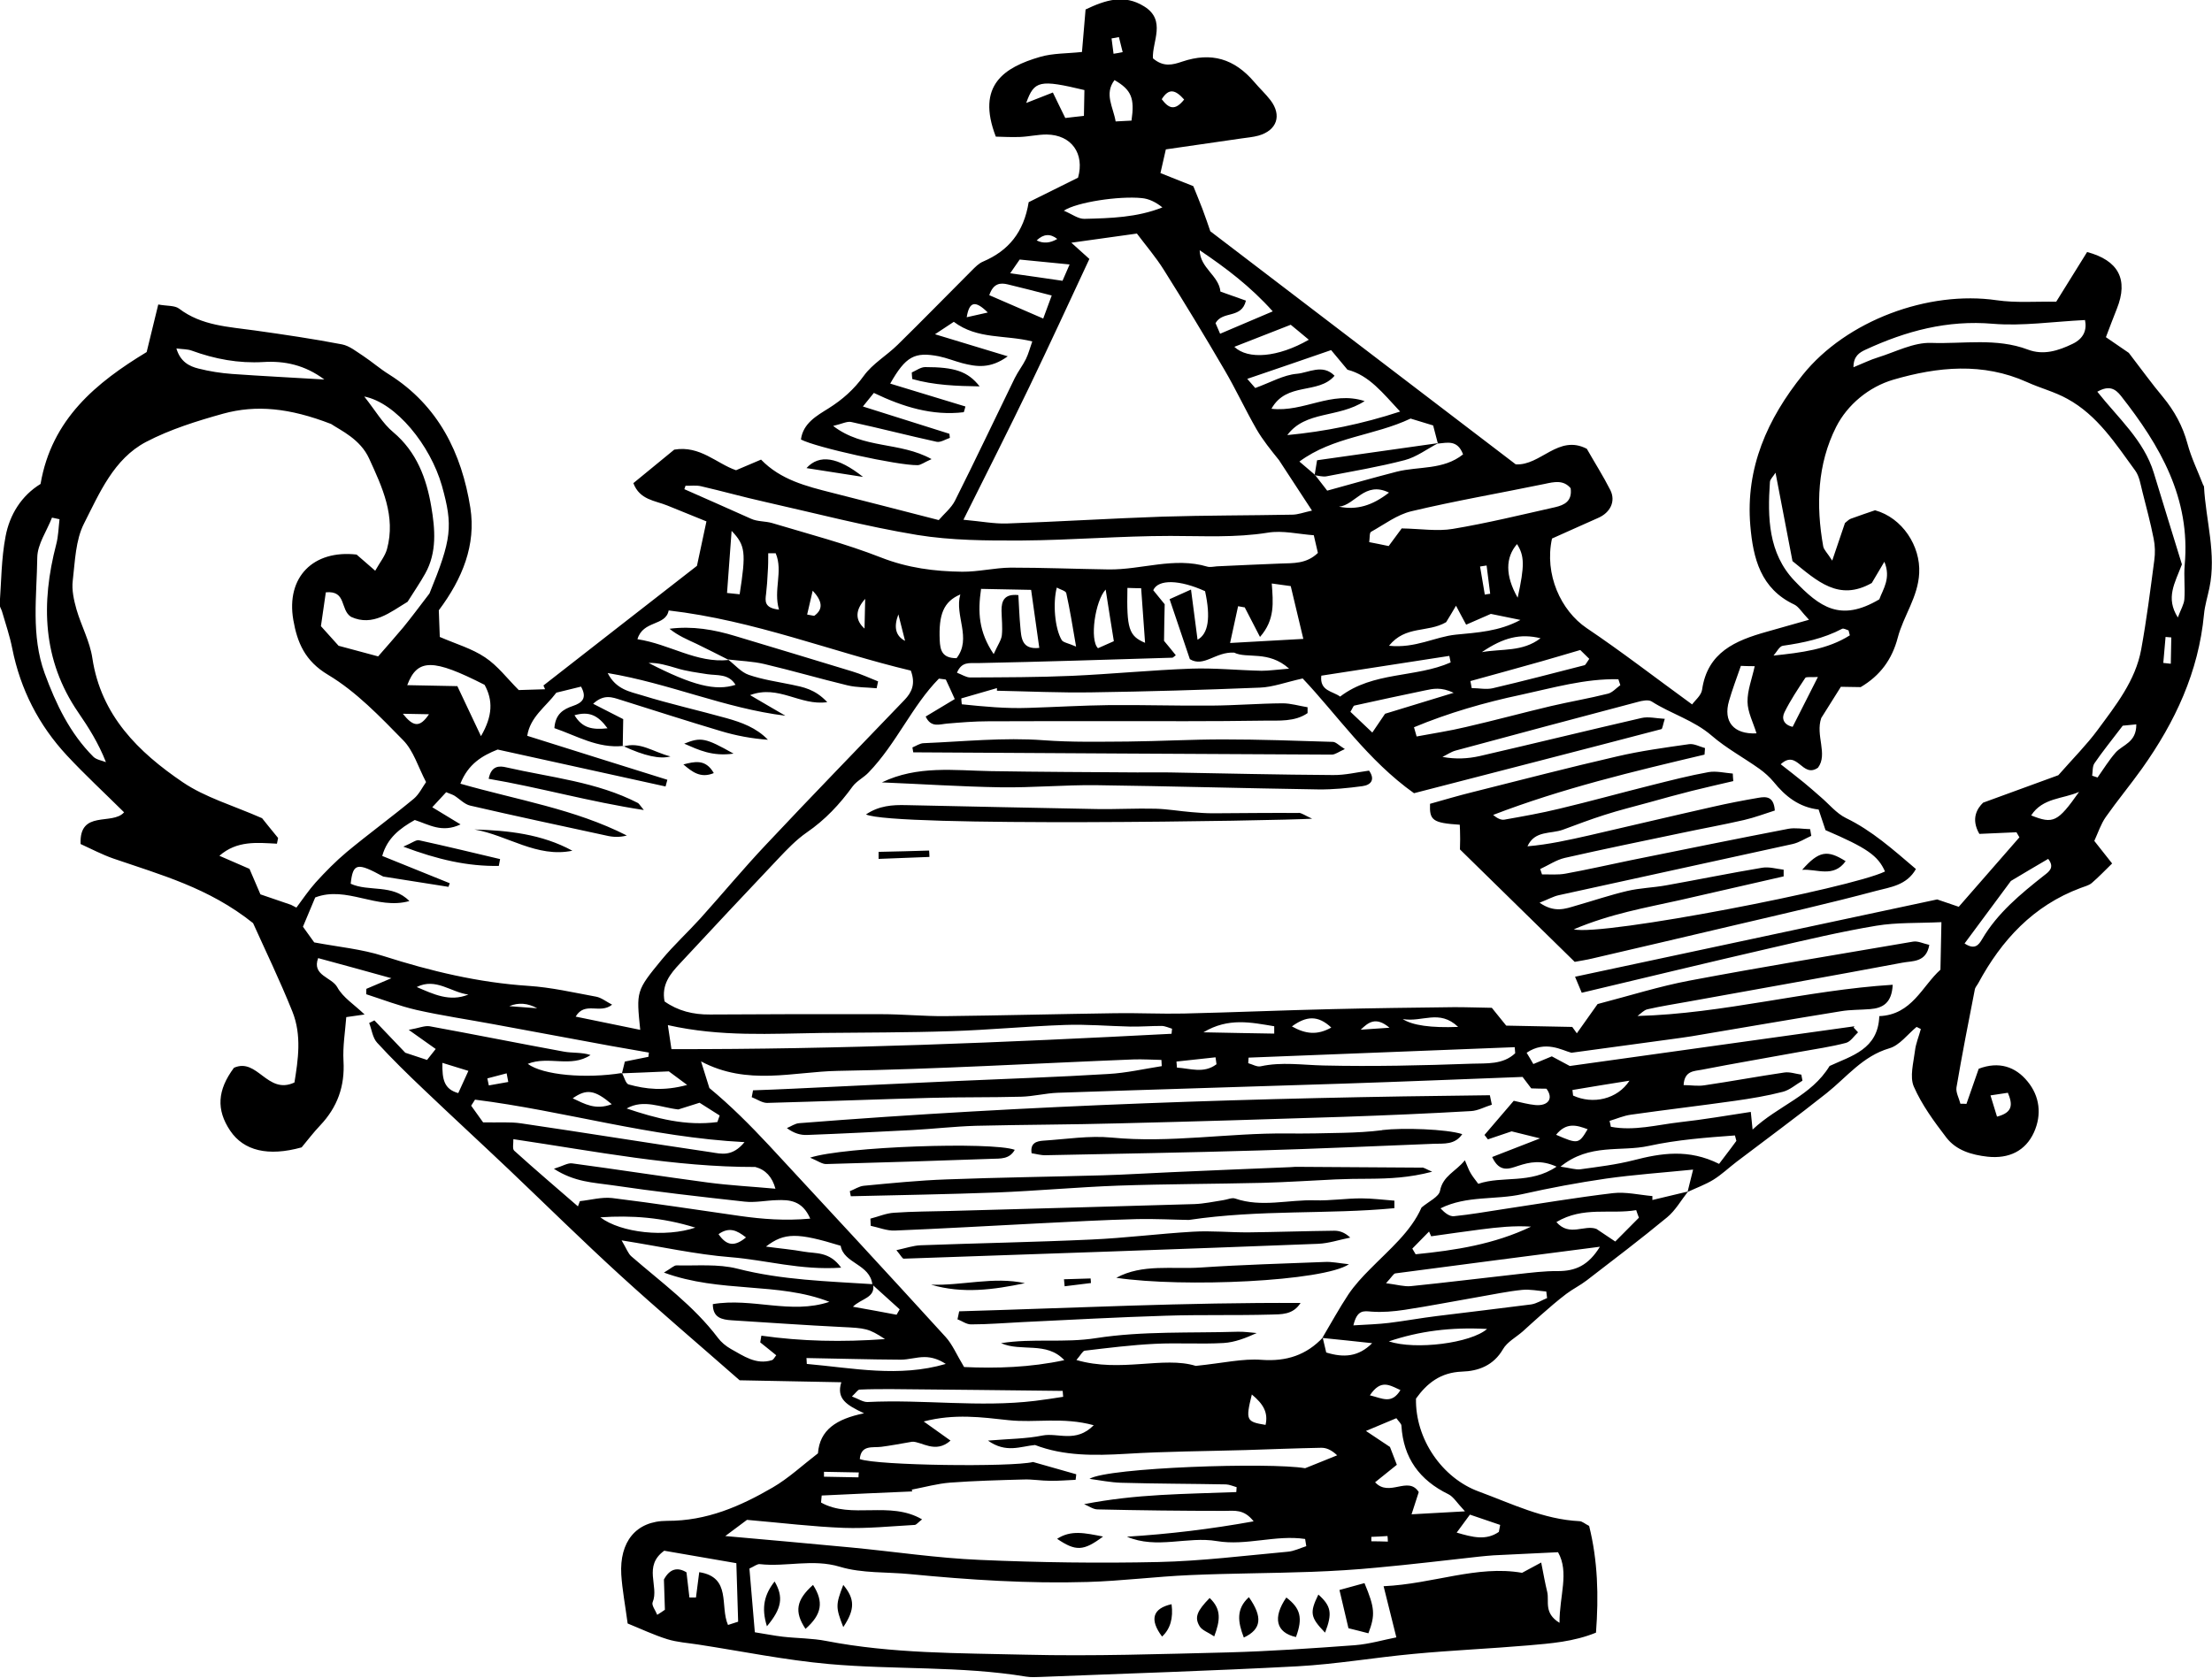 <?xml version="1.0" encoding="UTF-8"?>
<svg xmlns="http://www.w3.org/2000/svg" id="Layer_2" data-name="Layer 2" viewBox="0 0 135.3 102.67">
  <g id="Layer_2-2" data-name="Layer 2">
    <path d="m38.03,65.72c.06-.24.12-.47.19-.77.5-.1.97-.19,1.44-.29.01-.09.02-.17.03-.26-.78-.14-1.56-.27-2.34-.41-2.4-.44-4.8-.89-7.19-1.33-1.56-.29-3.14-.52-4.69-.87-1.04-.24-2.05-.63-3.07-.96,0-.11,0-.22.01-.33.45-.19.91-.39,1.53-.65-1.58-.44-3-.83-4.48-1.23-.4,1.07.83,1.16,1.17,1.78.34.63,1.05,1.07,1.67,1.67-.34.05-.68.1-1.12.16-.07.91-.22,1.8-.17,2.68.09,1.55-.37,2.83-1.43,3.95-.41.43-.77.91-1.13,1.34-2.05.57-3.54.21-4.37-1.02-.86-1.28-.79-2.48.23-3.85,1.44-.64,2.04,1.68,3.7.9.22-1.37.46-2.89-.13-4.35-.78-1.94-1.69-3.82-2.4-5.4-2.71-2.17-5.67-2.96-8.54-3.95-.69-.24-1.35-.59-2.01-.89-.09-2.12,1.94-1.12,2.66-1.94-1.19-1.18-2.39-2.29-3.49-3.47-1.73-1.86-2.85-4.05-3.35-6.55-.15-.77-.41-1.52-.63-2.28-.04-.14-.15-.28-.14-.42.1-1.39.1-2.8.36-4.16.25-1.34.98-2.5,2.14-3.21.68-3.98,3.42-6.21,6.49-8.07.24-.98.46-1.88.71-2.91.54.1,1,.05,1.27.25,1.39,1.06,3.04,1.11,4.65,1.34,1.78.25,3.55.51,5.32.85.46.09.88.44,1.3.71.54.36,1.03.79,1.58,1.13,3.01,1.9,4.44,4.81,4.97,8.16.35,2.26-.47,4.32-1.93,6.27.02.47.04,1.05.06,1.63.99.43,1.97.71,2.77,1.25.77.51,1.35,1.29,2.06,2,.54-.02,1.08-.03,1.61-.05-.03-.08-.07-.15-.1-.23,3.13-2.44,6.25-4.88,9.39-7.32.18-.84.36-1.7.58-2.72-.76-.31-1.58-.64-2.39-.97-.76-.31-1.69-.34-2.08-1.37.87-.71,1.73-1.42,2.5-2.05,1.58-.27,2.6.86,3.78,1.26.57-.24,1.02-.43,1.53-.65,1.2,1.24,2.77,1.63,4.35,2.03,2.12.54,4.24,1.08,6.52,1.67.32-.38.76-.73.99-1.18,1.25-2.49,2.44-5.01,3.66-7.51.2-.4.48-.76.68-1.16.16-.33.25-.69.39-1.08-1.68-.42-3.35-.11-4.8-1.2-.27.18-.57.38-1.15.76,1.59.48,2.9.88,4.45,1.35-1.07.78-1.92.64-2.78.42-.48-.13-.95-.32-1.43-.42-1.49-.29-2.03,0-2.98,1.67,1.56.48,3.08.94,4.6,1.4-.03.12-.06.24-.1.35-1.92.23-3.71-.32-5.5-1.18-.18.22-.35.43-.67.83,1.86.59,3.58,1.13,5.29,1.67.01.08.02.17.03.25-.27.09-.57.29-.81.24-1.74-.38-3.47-.83-5.22-1.21-.26-.06-.58.12-1.11.24,1.86,1.43,4.07.95,6.02,2.03-.46.2-.66.37-.86.37-1.22.02-6.2-1.08-7.13-1.57.13-1,.98-1.46,1.68-1.9.86-.54,1.56-1.16,2.16-1.99.54-.75,1.4-1.24,2.07-1.9,1.53-1.5,3.02-3.03,4.54-4.55.21-.21.43-.44.7-.55,1.54-.66,2.48-1.78,2.78-3.63.94-.47,1.96-.97,3.02-1.5.41-1.46-.39-2.62-1.92-2.64-.55,0-1.09.13-1.64.15-.52.02-1.04-.01-1.47-.02-1.22-3.16.54-4.25,2.71-4.88.79-.23,1.66-.2,2.56-.3.07-.89.14-1.71.22-2.6,1.22-.58,2.36-.95,3.58-.19,1.38.85.48,2.17.54,3.18.65.55,1.2.4,1.79.2,1.78-.6,3.19-.18,4.41,1.25.32.38.69.72.99,1.11.71.93.4,1.85-.74,2.17-.33.09-.69.12-1.03.17-1.52.22-3.04.44-4.63.67-.12.52-.21.93-.33,1.45.68.27,1.27.5,2.01.8.16.4.37.9.56,1.4.19.51.37,1.03.48,1.36,6.32,4.82,12.49,9.53,18.68,14.26,1.52.1,2.61-1.86,4.35-.95.47.83,1,1.66,1.44,2.53.34.69-.01,1.38-.75,1.7-.98.43-1.96.88-2.82,1.26-.48,2.19.54,4.41,2.12,5.48,2.14,1.44,4.18,3.02,6.45,4.67.17-.24.56-.55.61-.9.33-2.3,2.05-3.01,3.93-3.54.79-.22,1.58-.45,2.61-.74-.45-.47-.63-.8-.9-.93-2.06-.97-2.52-2.83-2.69-4.83-.3-3.54,1.05-6.54,3.21-9.23,2.67-3.32,7.68-5.17,11.86-4.56,1.17.17,2.38.07,3.64.09.64-1.03,1.26-2.03,1.89-3.04,1.91.51,2.54,1.67,1.82,3.47-.22.55-.43,1.11-.67,1.74.59.4,1.11.76,1.4.96.8,1.04,1.41,1.89,2.08,2.69.71.86,1.22,1.79,1.51,2.87.23.86.63,1.67.95,2.5.02.05.06.09.06.13.11,2.06.77,4.1.33,6.19-.11.54-.28,1.07-.33,1.61-.33,3.53-1.77,6.6-3.79,9.44-.72,1.01-1.51,1.96-2.22,2.97-.3.43-.47.96-.7,1.46.37.46.66.83,1.09,1.38-.43.42-.82.83-1.25,1.2-.18.15-.45.21-.68.3-2.89,1.08-4.83,3.18-6.26,5.83-.07.13-.19.25-.21.39-.39,1.99-.78,3.98-1.12,5.98-.05.31.16.67.24,1,.12,0,.25,0,.37.01.25-.72.5-1.43.75-2.15,1.23-.47,2.25-.13,2.99.78.74.9.88,2.02.39,3.11-.52,1.14-1.53,1.63-2.84,1.49-.97-.11-1.91-.38-2.52-1.17-.75-.98-1.5-2-1.99-3.12-.26-.6-.02-1.45.07-2.18.05-.45.24-.89.36-1.34-.09-.04-.18-.09-.26-.13-.55.45-1.04,1.13-1.67,1.31-1.63.48-2.6,1.76-3.83,2.74-1.81,1.44-3.68,2.81-5.52,4.21-.47.36-.91.78-1.41,1.09-.49.3-1.05.5-1.58.75.1-.41.21-.83.34-1.37-1.89.19-3.62.31-5.32.55-1.72.25-3.43.57-5.12.95-1.64.37-3.4.07-5.01.87.27.29.56.51.83.48.99-.1,1.96-.27,2.94-.42,2.26-.34,4.51-.72,6.78-.99.79-.09,1.61.11,2.41.18v.24c.72-.17,1.45-.35,2.18-.52-.42.53-.77,1.16-1.28,1.58-1.61,1.33-3.27,2.59-4.92,3.86-.39.3-.84.52-1.24.82-.54.41-1.06.86-1.57,1.31-.37.32-.73.66-1.1.99-.41.36-.95.64-1.21,1.09-.58,1-1.51,1.34-2.51,1.37-1.3.05-2.13.7-2.81,1.65-.05,2.47,1.6,4.87,3.85,5.69,2.01.74,3.94,1.7,6.14,1.81.18,0,.35.17.6.29.53,2.12.59,4.28.42,6.53-1.37.56-2.77.66-4.14.78-2.33.2-4.68.3-7.01.52-2.38.22-4.74.63-7.12.76-5.23.28-10.46.44-15.69.65-.3.01-.6.03-.9-.02-4-.66-8.05-.41-12.07-.77-2.67-.24-5.31-.78-7.97-1.19-.64-.1-1.3-.14-1.91-.33-.83-.26-1.63-.64-2.42-.96-.15-1.13-.33-2.06-.39-3-.11-1.97.87-3.28,2.81-3.28,2.42.01,4.47-.89,6.45-2.04.98-.57,1.82-1.36,2.77-2.09.11-1.43,1.11-2.1,2.82-2.45-1.06-.5-1.71-.88-1.39-1.9-2.36-.05-4.48-.09-6.22-.12-2.62-2.3-5-4.32-7.31-6.43-2.31-2.11-4.54-4.31-6.81-6.47-1.73-1.64-3.49-3.26-5.21-4.9-.97-.92-1.93-1.86-2.84-2.85-.28-.3-.33-.8-.49-1.21.11-.05.21-.11.32-.16.6.63,1.2,1.26,1.89,1.98.35.12.82.27,1.33.44.17-.22.32-.4.53-.67-.5-.35-.92-.65-1.65-1.17.63-.11.97-.27,1.28-.22,2.74.5,5.47,1.05,8.2,1.55.53.1,1.1.03,1.64.21-1.19.8-2.58.03-3.84.54.92.69,3.54.92,5.76.56.14.24.23.65.41.7,1.06.29,2.14.42,3.58.03-.61-.45-.97-.72-1.12-.83-1.15.05-2.03.09-2.9.12Zm42.4-36.67c.23.3.46.6.75.97,1.48-.41,2.86-.8,4.25-1.16,1.34-.34,2.85-.09,4.06-1.06-.34-.91-.97-.71-1.54-.66-.1-.37-.19-.74-.29-1.11-.56-.17-1.03-.31-1.38-.42-2.24,1.06-4.73,1.1-6.8,2.63.37.32.66.56.95.81Zm-27.03,49.52c.17.84-.72.87-1.23,1.38,1.01.18,1.84.33,2.67.49.06-.11.13-.22.19-.33-.56-.5-1.11-1.01-1.67-1.51-.14-1.27-1.75-1.28-1.94-2.38-2.64-.81-3.44-.82-4.57.05.88.12,1.6.18,2.32.31.71.13,1.56-.03,2.28.98-2.49.17-4.61-.47-6.75-.64-2.15-.17-4.27-.65-6.68-1.03.31.52.4.81.6.98,1.83,1.59,3.81,3.02,5.29,4.98.2.27.49.51.79.68.78.43,1.54.99,2.51.69.11-.03.18-.2.27-.3-.35-.28-.66-.54-.98-.79.02-.14.05-.27.07-.41,2.47.35,4.93.4,7.56.21-1-.66-1.2-.67-2.64-.74-2.24-.11-4.48-.27-6.72-.41-.62-.04-1.17-.15-1.17-.99,2.41-.41,4.77.65,7.13-.14-3.14-1.23-6.66-.52-10.12-1.79.46-.27.62-.45.78-.44,1.24.03,2.53-.1,3.71.2,2.73.7,5.51.77,8.29.95Zm-8.82-38.19l-.04-.02c.42.32.79.77,1.26.93.84.29,1.74.42,2.62.6.71.15,1.43.27,2.18,1.07-1.67.24-2.97-1.09-4.72-.43.91.53,1.53.9,2.16,1.26-3.69-.45-7.09-1.98-10.87-2.61.51,1.01,1.37,1.14,2.09,1.36,1.71.53,3.46.92,5.18,1.4.92.26,1.82.58,2.53,1.32-.99-.07-1.95-.25-2.88-.53-2.05-.61-4.09-1.27-6.13-1.91-.51-.16-1.02-.37-1.68.24.76.39,1.39.71,1.84.94-.01.68-.02,1.18-.03,1.67l.02-.03c-1.55.16-2.83-.62-4.2-1.09.06-.87.55-1.16,1.14-1.36.53-.18.89-.46.49-1.18-.53.13-1.04.25-1.51.37-.66.88-1.6,1.48-1.78,2.64,2.88.91,5.73,1.8,8.57,2.69-.04.14-.07.28-.11.41-3.4-.75-6.81-1.5-10.27-2.26-.93.37-1.8.87-2.28,2.09,3.49,1,7,1.55,10.18,3.17-.45.12-.86.1-1.27,0-2.77-.6-5.55-1.19-8.31-1.83-.35-.08-.65-.41-.97-.61-.12-.07-.26-.11-.5-.21-.27.29-.54.59-.85.92.62.38,1.1.67,1.73,1.05-1.14.54-1.93.01-2.8-.27-.9.51-1.68,1.09-1.99,2.2,1.44.58,2.78,1.12,4.13,1.67-.03.07-.05.15-.08.22-1.26-.2-2.52-.4-3.99-.63-1.59-.87-1.85-.84-1.99.44,1.11.51,2.56,0,3.59,1.06-1.99.56-3.84-.96-5.76-.22-.26.62-.49,1.16-.75,1.79.25.34.5.7.69.96,1.5.28,2.91.41,4.22.83,2.91.93,5.83,1.63,8.89,1.83,1.39.09,2.76.41,4.13.66.32.06.6.29.98.49-.75.6-1.66-.23-2.23.73,1.37.28,2.63.54,3.95.81-.24-2.36-.26-2.38,1.32-4.3.73-.88,1.58-1.66,2.35-2.51,1.36-1.51,2.65-3.07,4.05-4.55,2.79-2.97,5.63-5.89,8.45-8.83.43-.45.69-.97.38-1.79-4.83-1.15-9.56-3.07-14.81-3.68-.18.97-1.57.59-1.91,1.76,1.98.3,3.61,1.48,5.59,1.27Zm36.32,41.44c.08.32.15.63.22.93,1.07.33,1.97.27,2.81-.57-1.02-.11-2.04-.22-3.05-.32.53-.89,1.03-1.81,1.6-2.67.38-.56.85-1.07,1.33-1.55,1.18-1.2,2.49-2.28,3.14-3.76.45-.38,1.06-.65,1.13-1.02.18-.93.96-1.17,1.52-1.87.16.36.23.58.35.78.12.21.27.39.47.66,1.49-.51,3.17.04,4.79-1.05-.95-.43-1.64-.28-2.35-.05-.54.18-1.14.44-1.59-.54.95-.37,1.84-.72,2.93-1.14-.74-.18-1.29-.32-1.74-.43-.56.19-1.01.34-1.45.49-.07-.09-.14-.18-.21-.27.58-.68,1.16-1.35,1.79-2.09.46.1.89.22,1.32.26.79.07,1.13-.4.68-1-.29,0-.62-.01-.93-.02-.19-.25-.36-.48-.53-.7-3.7.14-7.34.29-10.97.41-5.83.19-11.66.36-17.48.56-.74.03-1.47.22-2.21.24-1.84.05-3.69.02-5.53.07-3.34.09-6.68.22-10.02.31-.31,0-.62-.23-.94-.35.03-.14.05-.28.08-.42.82-.03,1.63-.06,2.45-.1,3.34-.16,6.67-.32,10.01-.47,3.09-.14,6.18-.24,9.27-.43,1.1-.06,2.18-.31,3.27-.48,0-.13-.02-.25-.02-.38-.57-.01-1.15-.05-1.72-.03-6.03.24-12.05.6-18.08.7-2.72.05-5.52.93-8.36-.58.22.71.37,1.17.51,1.63,1.32,1.09,2.5,2.28,3.65,3.51,3.61,3.89,7.22,7.79,10.8,11.72.42.46.67,1.08,1.13,1.84,1.96.09,4.04.03,6.13-.42-1.09-1.17-2.62-.49-3.87-1.04,1.95-.31,3.87,0,5.82-.31,2.84-.44,5.77-.3,8.66-.39.39-.01.78.05,1.16.08-.68.31-1.35.57-2.03.61-1.39.08-2.8-.02-4.19.05-1.44.07-2.87.25-4.3.42-.13.02-.24.26-.51.57,2.7.79,5.33-.25,7.3.36,1.68-.17,2.87-.46,4.03-.37,1.52.11,2.74-.29,3.76-1.38Zm32.48-18.95c.09.1.18.2.27.29-.25.23-.46.58-.75.65-.91.24-1.85.37-2.78.54-2.01.37-4.03.71-6.03,1.1-.44.09-1.06.04-1.11.94.44,0,.87.08,1.29.01,1.63-.24,3.24-.54,4.87-.78.33-.05.69.08,1.04.13.02.12.05.25.07.37-.4.23-.77.57-1.2.68-.96.25-1.94.41-2.92.55-2.12.3-4.25.55-6.37.85-.45.06-.87.25-1.31.38.03.12.06.24.08.36,1.42.27,2.82-.12,4.22-.28,1.45-.16,2.89-.41,4.34-.63.03.33.06.58.11,1.08,1.58-1.48,3.59-2.05,4.71-3.89,1.33-.62,2.97-1.01,3.04-3.05,2-.08,2.62-1.84,3.74-2.84.02-.99.04-1.86.06-2.91-1.43.07-2.73.01-3.99.22-2.16.36-4.3.87-6.43,1.36-3.82.88-7.62,1.8-11.58,2.74-.1-.24-.23-.55-.41-.98,7.51-1.6,14.84-3.17,22.15-4.73.51.17,1.01.34,1.32.45,1.33-1.53,2.52-2.89,3.71-4.25-.06-.1-.12-.21-.18-.31-.76.03-1.51.07-2.27.1-.54-.94-.12-1.57.23-1.91,1.85-.68,3.38-1.24,4.6-1.68.96-1.09,1.74-1.87,2.39-2.75,1.12-1.52,2.33-3.03,2.68-4.95.33-1.81.56-3.63.8-5.45.06-.43.05-.9-.04-1.33-.19-.97-.45-1.92-.69-2.88-.11-.43-.18-.92-.43-1.27-1.2-1.64-2.31-3.39-4.16-4.4-.77-.43-1.65-.65-2.46-1.02-2.71-1.22-5.47-.94-8.18-.15-1.5.44-2.81,1.53-3.5,2.89-1.15,2.28-1.24,4.8-.79,7.31.04.21.24.38.55.87.32-.95.55-1.62.78-2.3.11-.08.22-.21.35-.26.51-.19,1.03-.36,1.49-.52,1.67.46,2.79,2.19,2.7,3.85-.07,1.46-.96,2.61-1.31,3.94-.35,1.34-1.08,2.33-2.27,3.03-.43,0-.86-.02-1.21-.02-.45.71-.84,1.33-1.2,1.91-.37,1.06.42,2.21-.2,3.04-.97.68-1.25-1.16-2.28-.21.52.41.98.76,1.43,1.13.34.28.67.57,1,.86.52.44.97,1.01,1.56,1.3,1.59.77,2.87,1.92,4.28,3.12-.56,1-1.58,1.11-2.41,1.33-2.88.77-5.79,1.43-8.69,2.11-2.91.69-5.81,1.36-8.72,2.04-.33.08-.68.13-1.05.2-2.35-2.31-4.68-4.59-7.02-6.88,0-.31.02-.56.01-.81,0-.23-.01-.47-.02-.7-1.66-.11-1.86-.27-1.82-1.28.89-.25,1.73-.5,2.58-.71,2.95-.74,5.9-1.51,8.86-2.19,1.45-.34,2.94-.54,4.41-.75.3-.04.64.15.97.24l-.03.4c-4.36,1.03-8.72,2.07-12.93,3.69.24.2.47.32.68.29,1.13-.2,2.26-.4,3.37-.67,1.89-.45,3.76-.97,5.64-1.44,1.16-.29,2.32-.59,3.49-.8.47-.08.99.05,1.48.09,0,.15.02.3.03.46-.85.2-1.7.39-2.54.6-.87.22-1.74.46-2.6.7-.91.25-1.84.48-2.74.77-.85.27-1.69.59-2.53.9-.75.28-1.73.03-2.18,1.02,1.3-.11,2.54-.39,3.78-.67,2.52-.58,5.04-1.18,7.57-1.75.92-.21,1.85-.39,2.79-.55.46-.08.93-.09.99.78-.6.19-1.23.43-1.88.58-1.26.29-2.54.52-3.81.79-2.39.5-4.78.99-7.16,1.53-.52.12-1,.45-1.5.68.04.11.07.22.11.33.48-.01.98.04,1.45-.05,1.32-.24,2.63-.54,3.94-.81,3.22-.65,6.45-1.31,9.67-1.93.43-.08.89.01,1.34.02.02.14.05.27.07.41-.38.17-.74.41-1.14.5-4.76,1.05-9.54,2.08-14.3,3.13-.33.07-.64.25-1.18.46.92.64,1.58.37,2.23.18,1.05-.3,2.08-.65,3.14-.9.77-.18,1.58-.2,2.36-.34,1.96-.35,3.92-.75,5.89-1.08.42-.07.87.07,1.31.12,0,.14,0,.27,0,.41-2.11.48-4.22.97-6.34,1.45-2.1.47-4.23.83-6.5,1.79,1.76.43,16.96-2.52,19.04-3.54-.43-.97-1.1-1.44-3.64-2.53-.13-.4-.27-.81-.42-1.26-1.2-.14-2.04-.81-2.75-1.69-.25-.3-.55-.57-.87-.8-.97-.69-2.03-1.26-2.92-2.03-1.1-.95-2.48-1.33-3.67-2.09-.2-.13-.59-.05-.87.03-3.71.98-7.42,1.97-11.12,2.97-.29.08-.54.26-.81.39.81.15,1.55.11,2.27-.05,3.3-.76,6.6-1.57,9.9-2.33.42-.1.89.02,1.43.05-.12.37-.14.61-.21.63-5.03,1.32-10.07,2.61-15.13,3.92-2.84-2.02-4.73-4.83-6.81-7.02-1.04.23-1.82.53-2.61.56-3.44.14-6.88.24-10.31.29-1.93.03-3.85-.06-5.78-.1,0-.05,0-.11,0-.16-.73.21-1.45.42-2.18.63,0,.12.02.24.03.36,1.35.14,2.71.27,4.08.22,1.64-.05,3.29-.15,4.93-.17,2.09-.02,4.18.05,6.28.03,1.44-.01,2.89-.13,4.33-.14.51,0,1.02.16,1.53.24,0,.12,0,.24,0,.36-.78.54-1.75.45-2.64.46-3.19.05-6.39.03-9.58.03-2.44,0-4.88,0-7.32.01-.83,0-1.67.07-2.5.14-.48.04-.99.27-1.32-.43.57-.34,1.14-.68,1.78-1.07-.22-.48-.37-.83-.54-1.18-.01-.03-.09-.02-.43-.07-1.63,1.65-2.6,3.98-4.3,5.74-.29.31-.73.52-.98.86-.79,1.09-1.68,2.04-2.8,2.81-.65.45-1.21,1.04-1.75,1.61-2.02,2.13-4.02,4.27-6.02,6.42-.58.62-1.13,1.28-.93,2.31.82.58,1.75.81,2.78.8,3.49-.02,6.99-.03,10.48-.02,1.3,0,2.59.13,3.89.12,3.48-.04,6.96-.13,10.44-.18,1.39-.02,2.78.05,4.17.02,3.03-.07,6.05-.2,9.08-.27,2.49-.06,4.98-.09,7.47-.12.79,0,1.57.03,2.29.04.37.46.65.8.88,1.09,1.41.03,2.72.05,4.04.08.09.13.19.26.28.39.46-.65.93-1.31,1.27-1.79,2.03-.53,3.8-1.09,5.6-1.43,4.56-.86,9.13-1.61,13.7-2.39.29-.05.62.12.99.2-.19,1.1-1.05.97-1.65,1.09-4.36.82-8.72,1.59-13.09,2.38-.83.15-1.67.28-2.5.47-.22.05-.41.27-.61.41,5.27-.14,10.33-1.58,15.61-1.91-.05,1.12-.61,1.43-1.38,1.49-.6.05-1.2.03-1.79.13-3.04.49-6.08,1.02-9.12,1.53-.44.07-.89.13-1.33.19-1.87.25-3.73.51-6.03.82-.58-.15-1.59-.78-2.74,0,.15.24.26.44.41.69.42-.17.77-.32,1.13-.47.36.19.71.38,1.1.59,5.79-.81,11.6-1.62,17.41-2.43ZM20.25,25.94c-2.56-.99-4.59-1.18-6.6-.63-1.61.45-3.25.96-4.72,1.73-1.97,1.04-2.84,3.12-3.79,4.99-.52,1.02-.55,2.31-.69,3.5-.07.57.07,1.19.23,1.76.29,1,.82,1.96.97,2.98.53,3.51,2.82,5.75,5.53,7.59,1.37.93,3.05,1.41,4.85,2.2.21.26.59.74.98,1.21-.02.12-.05.23-.07.35-1.2-.06-2.44-.21-3.52.74.73.32,1.31.57,1.84.8.23.53.42.98.67,1.56.59.2,1.23.42,1.87.64.11.06.22.11.33.17.39-.52.75-1.06,1.18-1.54.6-.66,1.23-1.3,1.91-1.87,1.34-1.11,2.75-2.14,4.09-3.25.32-.27.52-.69.75-1.02-.49-.94-.77-1.92-1.4-2.56-1.42-1.45-2.87-2.97-4.59-4-1.43-.85-1.89-1.99-2.13-3.36-.45-2.62,1.22-4.3,3.87-4,.32.27.64.56,1.14.99.29-.52.6-.89.72-1.32.55-2.02-.29-3.79-1.09-5.54-.54-1.19-1.73-1.72-2.33-2.12Zm46.38-10.09c-1.23,2.64-2.43,5.24-3.67,7.82-1.26,2.62-2.58,5.22-4.03,8.13,1.1.1,1.87.25,2.63.23,3.18-.11,6.36-.31,9.55-.42,2.64-.08,5.28-.07,7.92-.12.36,0,.71-.14,1.22-.25-.75-1.15-1.39-2.12-2.02-3.09-.49-.61-.98-1.21-1.37-1.88-.69-1.2-1.27-2.46-1.97-3.65-1.2-2.06-2.44-4.1-3.71-6.12-.49-.78-1.1-1.49-1.64-2.21-1.33.19-2.58.36-4.01.56.42.38.73.66,1.1.99Zm-20.45,84.02c.66.1,1.18.21,1.71.27.88.1,1.79.09,2.65.26,4.03.78,8.12.74,12.2.84,4.12.1,8.25-.04,12.37-.14,2.58-.07,5.17-.25,7.75-.44.91-.07,1.81-.34,2.55-.48-.27-1.1-.5-2.01-.78-3.13,3.04-.14,5.71-1.3,8.47-.82.37-.2.66-.35,1.17-.63.14.72.24,1.27.37,1.81.13.56-.23,1.28.75,1.88-.01-1.65.61-3.08-.09-4.32-1.5.07-2.72.13-3.94.19-.3.02-.6.05-.89.08-2.08.23-4.15.48-6.23.67-1.33.13-2.67.21-4,.26-2.49.09-4.98.09-7.46.2-2.09.09-4.17.36-6.25.42-3.63.11-7.25-.13-10.87-.48-1.43-.14-2.93-.04-4.29-.45-1.66-.5-3.27.02-4.89-.16-.17-.02-.35.14-.64.27.1,1.23.21,2.46.33,3.89Zm-1.82-5.89c2.68.24,5.19.46,7.7.7,2.63.25,5.25.65,7.88.76,3.63.16,7.28.21,10.92.13,2.64-.06,5.27-.39,7.9-.63.39-.03.76-.22,1.14-.34-.02-.15-.05-.29-.07-.44-1.79-.27-3.6.43-5.39.13-1.82-.31-3.68.51-5.51-.27,2.57-.16,5.09-.46,7.75-.94-.6-.77-1.18-.64-1.79-.64-2.58,0-5.17-.03-7.75-.09-.28,0-.55-.21-.83-.32,1.59-.31,3.13-.47,4.67-.56,1.54-.09,3.09-.12,4.64-.18,0-.1.02-.2.02-.3-.22-.06-.43-.16-.65-.17-2.14-.04-4.28-.04-6.41-.1-.65-.02-1.29-.15-1.94-.24,1.14-.7,11.05-1.02,13.19-.65.66-.26,1.31-.53,1.96-.79-.36-.34-.68-.47-.99-.46-1.54.03-3.08.09-4.62.14-2.44.07-4.89.08-7.32.23-1.91.11-3.78.14-5.55-.54-.9.08-1.76.52-2.88-.27,1.32-.11,2.35-.11,3.33-.31.95-.19,2.04.48,3.14-.63-1.89-.52-3.58-.13-5.21-.31-1.66-.18-3.3-.41-5.19.08.67.48,1.13.81,1.64,1.17-.93.83-1.78.04-2.35.07-.8.14-1.34.24-1.88.31-.54.07-1.24-.14-1.32.75,1.06.4,9.27.5,10.6.18.92.26,1.78.51,2.64.75-.01.11-.02.23-.04.34-.52.02-1.03.07-1.55.06-.55,0-1.09-.1-1.63-.08-1.49.04-2.99.08-4.48.19-.79.06-1.57.28-2.36.43,0,.04.02.07.03.11-1.85.08-3.69.16-5.54.25-.01.14-.03.29-.04.43,1.86,1.04,4.2-.13,6.18,1.03-.25.19-.35.34-.46.34-1.44.08-2.89.23-4.33.18-1.87-.07-3.74-.3-5.92-.49-.19.14-.66.49-1.3.97Zm36.02-61.23c-.97-.07-1.93-.31-2.83-.16-1.99.32-3.96.2-5.96.2-3.03,0-6.06.26-9.09.28-2.14.01-4.3,0-6.4-.34-3.14-.52-6.23-1.33-9.34-2.03-1.3-.29-2.58-.65-3.88-.95-.3-.07-.63-.02-.95-.03l-.07.21c1.36.6,2.72,1.2,4.08,1.81.39.18.86.14,1.28.26,2.23.67,4.5,1.26,6.67,2.11,1.63.64,3.27.85,4.96.87.99.01,1.98-.24,2.97-.25,1.99,0,3.99.08,5.98.11,2.02.03,4.01-.78,6.05-.17.18.05.4-.01.59-.02,1.29-.06,2.58-.12,3.87-.17.79-.03,1.6.03,2.3-.65-.07-.3-.14-.61-.25-1.08Zm-48.98,36.94c.01.27-.07.6.05.71,1.28,1.16,2.6,2.28,3.9,3.41l.12-.32c.66-.07,1.33-.26,1.97-.19,2.62.32,5.23.73,7.84,1.1,1.36.19,2.72.3,4.28.16-.49-1.12-1.27-1.16-2.07-1.13-.65.02-1.3.16-1.94.09-2.72-.3-5.45-.61-8.15-1.01-1.09-.16-2.25-.18-3.52-1,.55-.17.85-.37,1.12-.33,2.76.37,5.52.8,8.29,1.17,1.36.18,2.73.25,4.14.38q-.29-1.08-1.23-1.33c-4.92.01-9.74-.95-14.79-1.7Zm40.26-6.44c.01-.1.02-.2.03-.31-.21-.06-.43-.17-.64-.17-.64,0-1.27.05-1.91.04-1.34-.03-2.68-.15-4.01-.1-2.33.08-4.65.31-6.98.38-2.64.09-5.28.08-7.93.11-3.06.04-6.13.25-9.37-.48.08.52.14.95.22,1.47,10.3.02,20.45-.41,30.59-.94Zm-48.53-23.09c.52-.6,1.04-1.18,1.54-1.78.49-.6.95-1.22,1.6-2.07,1.36-3.33,1.45-4.12.76-6.59-.71-2.49-2.81-5.08-4.75-5.46.69.87,1.13,1.65,1.77,2.18,1.44,1.21,2.04,2.84,2.33,4.56.23,1.35.36,2.79-.37,4.09-.31.56-.68,1.09-1.08,1.73-1.04.62-2.12,1.54-3.46.92-.68-.44-.26-1.62-1.54-1.5-.1.67-.2,1.37-.3,2.07.43.48.79.88,1.08,1.2.8.22,1.47.4,2.42.65Zm35.41,1c.31.12.56.29.81.29,2.07-.01,4.15-.01,6.22-.1,2.43-.11,4.86-.35,7.29-.44,1.43-.05,2.87.1,4.31.13.46,0,.92-.07,1.68-.13-1.27-1.14-2.58-.59-3.36-.98-1.14-.07-1.85.92-2.71.4-.43-1.26-.81-2.41-1.24-3.67.45-.2.77-.35,1.31-.59.15,1.14.27,2.08.4,3.07q.99-.54.46-2.97c-1.54-.7-2.86-.75-3.17-.06.22.28.47.57.7.86-.02.78-.03,1.53-.04,2.24.26.31.49.59.72.88-.13.09-.17.15-.21.15-3.97.12-7.94.25-11.91.33-.5.01-.98-.11-1.27.6Zm18.24-17.42c.96-.35,1.73-.8,2.54-.87.72-.06,1.58-.63,2.31.12-1,1.17-2.93.35-3.86,2.02,1.99.23,3.65-1.13,5.7-.47-1.61,1.05-3.61.57-4.73,2.08,2.31-.22,4.55-.67,6.9-1.44-1.05-1.12-1.89-2.22-3.22-2.56-.38-.45-.69-.83-1-1.2-1.73.6-3.37,1.16-5.13,1.76.24.28.37.42.48.55Zm50.77-4.16c-2.01.1-3.85.38-5.65.23-2.79-.24-5.31.44-7.78,1.58-.39.18-.75.4-.75,1.08.59-.24,1.03-.46,1.49-.6,1.09-.34,2.19-.93,3.27-.89,1.97.07,3.98-.32,5.91.41.95.36,1.86.07,2.73-.35.69-.33.89-.86.76-1.47Zm-41.83,12.75c1.18.02,2.19.19,3.14.03,2.1-.35,4.18-.86,6.27-1.33.56-.13,1.05-.37.94-1.16-.44-.52-1-.39-1.6-.26-2.71.56-5.45,1.03-8.14,1.67-.88.21-1.66.81-2.47,1.26-.1.06-.07.35-.11.63.43.08.8.16,1.19.24.29-.4.55-.75.79-1.07Zm-56.67,34.96c-.08.12-.15.24-.23.36.3.42.6.84.73,1.02.97.02,1.65-.04,2.32.06,3.88.57,7.76,1.2,11.64,1.77.59.09,1.27.3,2.03-.62-5.76-.3-11.05-1.92-16.49-2.6Zm57.44-22.79c.05.19.11.37.16.56,1.01-.19,2.02-.34,3.02-.58,1.74-.4,3.47-.87,5.2-1.28,1.16-.27,2.34-.47,3.49-.76.27-.07.5-.34.75-.52-.04-.12-.08-.24-.12-.36-2.03-.05-4.01.53-5.96.95-2.22.47-4.44,1.11-6.55,1.99Zm6.19,19.95c-.01-.13-.02-.25-.03-.38-5.43.21-10.85.43-16.28.64,0,.11-.02.23-.02.34.26.07.53.24.76.19,1.28-.28,2.55-.08,3.83-.05,3.03.07,6.06,0,9.09-.11.9-.03,1.9.07,2.65-.64ZM3.65,31.77c-.16-.03-.31-.07-.47-.1-.31.81-.89,1.62-.9,2.44-.03,2.36-.39,4.77.45,7.08.69,1.88,1.54,3.67,2.98,5.11.18.18.51.23.77.33-.46-1.17-1.06-2.12-1.7-3.05-2.19-3.2-2.28-6.67-1.34-10.28.13-.49.14-1.02.2-1.53Zm104.96-2.86c-.16.26-.34.41-.35.58-.15,2.17-.1,4.36,1.5,6.04,1.54,1.61,2.81,2.55,5.19,1.14.23-.63.73-1.29.31-2.3-.31.52-.55.93-.77,1.3-2.02,1.14-3.33-.11-4.85-1.34-.32-1.67-.66-3.46-1.04-5.42Zm-23.84,49.6c.7.09,1.12.22,1.53.18,2.17-.22,4.33-.49,6.5-.73.83-.09,1.66-.2,2.49-.19,1.06,0,1.86-.33,2.57-1.49-4.34.56-8.42,1.09-12.51,1.63-.11.01-.2.2-.57.6Zm43.51-54.55c1.27,1.61,2.85,2.97,3.46,4.97.59,1.94,1.19,3.88,1.72,5.6-.44,1.17-1.01,2.04-.25,3.25.19-.51.38-.81.4-1.12.05-.69-.04-1.4.02-2.09.37-4.09-1.51-7.31-3.9-10.35-.34-.43-.72-.66-1.43-.26Zm-38.68,68.5c-.5-.53-.7-.89-1.01-1.04-1.76-.86-2.75-2.21-2.87-4.19,0-.12-.15-.24-.31-.46-.55.23-1.09.46-1.86.78.67.45,1.07.71,1.47.98.14.36.28.72.42,1.09-.46.37-.88.71-1.33,1.07.87.94,2.02-.42,2.67.6-.13.39-.24.74-.44,1.36,1.1-.06,1.99-.11,3.25-.18Zm-48.96,2.41c-1.33.95-.31,2.18-.72,3.16-.08.18.18.51.28.77.16-.1.32-.2.47-.31-.02-.62-.04-1.24-.06-1.85.36-.67.84-.77,1.38-.44.07.58.12,1.06.18,1.54.13,0,.27,0,.4,0,.06-.49.13-.98.2-1.55,1.99.31,1.25,2.08,1.76,3.23.25-.08.46-.15.62-.2-.04-1.17-.07-2.25-.11-3.58-1.41-.24-2.9-.5-4.4-.76Zm65.57-25.06c-.03-.11-.06-.22-.09-.34-1.76.13-3.52.26-5.27.64-1.71.38-3.62-.18-5.4,1.27.59.08.92.2,1.22.16,1.08-.15,2.18-.28,3.24-.55,1.7-.44,3.38-.71,5.24.22.24-.32.48-.63.72-.95.11-.15.23-.31.34-.46Zm-41.18,15.65c-.01-.12-.02-.24-.03-.36-3.5-.04-6.99-.08-10.49-.11-.64,0-1.29,0-1.93.03-.11,0-.21.18-.47.42.4.15.68.35.96.34,3.41-.17,6.83.34,10.24-.07.58-.07,1.15-.16,1.73-.25Zm17.76-4.37c.84-.05,1.51-.07,2.17-.15.98-.12,1.95-.3,2.93-.42,1.92-.24,3.84-.46,5.76-.71.34-.05.66-.26.98-.39-.02-.13-.03-.27-.05-.4-.49-.04-1-.15-1.48-.1-.89.09-1.77.28-2.65.43-1.51.26-3.02.56-4.54.79-.67.1-1.35.16-2.02.11-.48-.04-.88-.13-1.11.85Zm-22.78-45.07c-.21,1.44-.15,2.63.77,4,.26-.58.47-.86.5-1.16.05-.49-.01-.99-.02-1.49-.01-.62.18-1.05,1.03-.96.04.67.06,1.31.12,1.94.06.66.07,1.41,1.16,1.29-.17-1.23-.33-2.34-.5-3.55-1.01-.02-1.93-.04-3.05-.06Zm16.11,1.14c-.13-.02-.26-.05-.39-.07-.15.7-.31,1.41-.49,2.25,1.58-.09,2.93-.16,4.48-.25-.27-1.13-.5-2.11-.77-3.23-.3-.04-.65-.09-1.16-.16.08,1.16.21,2.21-.72,3.27-.37-.71-.65-1.27-.94-1.82Zm-48.15,4.81c.53,1.13.94,1.99,1.45,3.07.72-1.24.74-2.2.22-3.14-3.14-1.6-4.11-1.63-4.73.02,1.05.02,2.06.04,3.05.06Zm48.24-23.58c-.27,1.14-1.42.6-1.86,1.38.07.16.17.4.28.65,1.07-.46,2.04-.87,3.22-1.37-1.37-1.53-2.87-2.66-4.47-3.74.02,1.09,1.18,1.55,1.27,2.53.54.19.99.35,1.55.55Zm-56.37,4.83c-1.19-.89-2.43-1.15-3.73-1.07-1.52.09-2.97-.18-4.39-.7-.25-.09-.53-.08-.93-.13.24.81.78,1.09,1.35,1.23.67.17,1.37.28,2.06.33,1.82.13,3.65.22,5.65.34Zm68.89,17.3c-.03-.13-.05-.26-.08-.39-2.6.4-5.19.8-7.83,1.21-.11.95.7.94,1.15,1.28,2.03-1.55,4.61-1.14,6.76-2.09Zm-2.34,35.88c.07.11.13.23.2.34,2.42-.24,4.81-.61,7.06-1.69-1.04-.07-2.05.04-3.07.17-1.02.13-2.03.28-3.04.42-.04-.1-.09-.19-.13-.29-.34.35-.68.69-1.02,1.04Zm2.06-38.33c-1.14.66-2.47.18-3.49,1.44,1.62.17,2.81-.55,4.09-.68,1.3-.13,2.63-.19,3.95-.9-.73-.15-1.29-.26-1.81-.37-.51.22-.99.43-1.51.66-.25-.47-.43-.79-.62-1.16-.23.39-.43.73-.6,1Zm-23.38-25.18c.5.21.88.51,1.26.5,1.6-.04,3.21-.08,4.77-.7-.41-.33-.83-.53-1.26-.57-1.4-.14-3.98.25-4.77.77Zm24.87,28.78c.03.14.05.29.08.43.43,0,.88.1,1.28.01,1.88-.44,3.75-.93,5.62-1.41.07-.02.12-.15.29-.39-.26-.25-.53-.52-.55-.54-1,.29-1.68.5-2.36.69-1.45.41-2.91.81-4.36,1.21Zm-40.61,41.41l.02.37c2.82.25,5.64.84,8.5,0-.42-.28-.86-.42-1.3-.42-.49,0-.98.16-1.46.16-1.92-.01-3.83-.07-5.75-.1Zm70.83-25.36c.63.42.87.1,1.08-.26.94-1.6,2.35-2.76,3.78-3.89.3-.23.68-.49.26-1.02-.75.44-1.5.88-2.28,1.35-.91,1.23-1.84,2.48-2.83,3.82Zm-19.91,16.79c-.06-.16-.12-.31-.17-.47-1.57.27-3.24-.25-4.88.73.8.92,1.71.14,2.45.42.35.24.71.48,1.15.77.52-.52.98-.99,1.45-1.46Zm-11.33-32.12c-.78-.37-1.27-.25-1.75-.15-1.44.3-2.89.61-4.33.93-.06.01-.1.16-.24.38.41.39.85.8,1.34,1.27.33-.49.55-.81.78-1.15,1.28-.39,2.56-.78,4.19-1.28Zm-46.13,25.08c-.61.19-.99.31-1.3.41-1.09-.12-2.11-.65-3.16-.06,1.81.61,3.63,1.09,5.55.83.05-.13.1-.27.14-.4-.42-.26-.83-.53-1.23-.78Zm42.16,14.6c1.63.54,5.02.11,6.01-.76-2.22-.12-4.14.13-6.01.76Zm-4.89-61.28c-.53-.44-.92-.77-1.11-.92-1.3.51-2.36.92-3.45,1.35.84.8,2.67.65,4.55-.43Zm-21.32,15.58c-1.03.44-1.33,1.23-1.26,2.81.03.58.13,1.09,1.03,1.09.95-1.22-.14-2.61.23-3.9Zm47.74,4.38c-.29.83-.53,1.47-.72,2.13-.37,1.26.27,2.06,1.68,1.99-.2-.66-.54-1.29-.55-1.93-.01-.7.27-1.4.44-2.18-.39,0-.61-.01-.85-.02ZM62.77,6.3c.67-.26,1.13-.44,1.63-.64.28.59.5,1.02.76,1.56.37-.04.73-.09,1.14-.13.01-.62.02-1.12.03-1.58-2.73-.65-3.07-.59-3.56.79Zm-26.05,68.18c1.27.96,4.01,1.24,5.81.63-2.02-.63-3.9-.76-5.81-.63Zm23.79-56.42c1.05.45,2.09.91,3.3,1.43.2-.54.37-1,.52-1.41-1.01-.26-1.85-.48-2.69-.68-.46-.11-.88-.07-1.13.66Zm4.91-1.88c-1.09-.11-1.96-.19-3.05-.3-.11.16-.32.46-.58.84,1.19.17,2.13.3,3.2.46.1-.24.25-.58.43-.99Zm-.78,19.77c-.25.96-.12,2.5.3,3.21.09.15.37.18.88.4-.22-1.28-.38-2.28-.6-3.27-.03-.14-.37-.22-.58-.34Zm-19.65,5.95c-.42-.69-1.11-.56-1.72-.65-.63-.1-1.28-.18-1.89-.37-.57-.17-1.13-.34-1.71-.32,2.72,1.4,4.11,1.73,5.32,1.34Zm.25-5.53c.4-2.57.36-3-.49-3.89-.1,1.37-.19,2.56-.28,3.8.3.03.49.05.77.08Zm24.56-.38c-.25,0-.54-.01-.84-.02-.05,2.48.08,2.94,1.08,3.36-.08-1.14-.16-2.19-.24-3.34Zm-2.17.08c-.65.7-.99,3.09-.47,3.59.3-.13.66-.29.97-.43-.18-1.1-.32-2.02-.5-3.16Zm45.52,2.81c-.03-.1-.05-.21-.08-.31-.13-.04-.3-.14-.39-.1-1.14.6-2.37.86-3.63,1.04-.21.03-.38.39-.57.6,1.7-.18,3.3-.37,4.67-1.24Zm14.02,9.57c-.98.44-2.23.35-2.93,1.44,1.35.54,1.62.42,2.93-1.44Zm-49.23,14.79c0-.15,0-.3,0-.45-1.4-.23-2.8-.55-4.33.37,1.58.03,2.96.06,4.34.08Zm-8.73-55.86c.2-1.37,0-1.88-1.04-2.48-.64.85-.08,1.64.07,2.53.37-.02.68-.03.97-.05Zm61.45,36.94c-.45.04-.81.08-.82.08-.71.93-1.25,1.6-1.73,2.3-.13.19-.1.5-.14.76.11.04.22.07.33.11.36-.51.69-1.05,1.1-1.52.43-.49,1.28-.61,1.27-1.73Zm-19.46-2.9c-.44.03-.72-.03-.78.06-.45.68-.91,1.37-1.27,2.1-.19.38-.05.77.5.89.48-.94.95-1.87,1.55-3.06Zm-15.02,25.27c.01.11.03.23.04.34,1.21.56,2.71.23,3.45-.91-1.26.2-2.37.38-3.49.57Zm-4.5,27.03l.08-.42c-.6-.2-1.2-.41-1.85-.63-.3.41-.52.7-.81,1.1.99.29,1.8.5,2.59-.05Zm1.15-57.15c.43-1.96.42-2.56-.04-3.28-.71.82-.73,1.93.04,3.28Zm-45.38-2.72c-.15,0-.31,0-.46,0,0,.39,0,.78-.03,1.17-.02.43-.05.87-.1,1.3-.06.45-.13.88.79.98-.36-1.19.26-2.34-.2-3.44Zm-21.96,26.54c1.01.43,2.01.93,3.16.46-1.06-.13-1.99-1.05-3.16-.46Zm56.41-29.39c1.09.22,2.03-.06,3.06-.86-1.49-.73-2.07.77-3.06.86Zm12.33,8.05c-1.24-.3-2.27-.05-3.59.85,1.23-.22,2.48,0,3.59-.85Zm-67.17,25.98c-.02,1.03.11,1.61.97,1.85.2-.43.37-.82.62-1.36-.55-.17-.98-.3-1.59-.49Zm62.13-2.2c-1.16-1.1-2.17-.27-3.39-.48q.89.58,3.39.48Zm-12.62,22.49c-.39,1.58-.34,1.67.84,1.86.17-.76-.14-1.28-.84-1.86Zm2.45-22.52c.84.47,1.55.55,2.41.07-.82-.77-1.53-.71-2.41-.07Zm-41.6,4.76c-1.05-.89-1.55-.95-2.39-.36.73.34,1.39.74,2.39.36Zm57.76,1.87c1.34.58,1.39.57,1.93-.34-.67-.25-1.3-.44-1.93.34Zm-20.77-4.31l-.06-.43c-.8.09-1.59.17-2.39.26l.03.37c.81.05,1.64.38,2.41-.2Zm48.4,1.74c-.31.05-.61.09-1.06.16.16.51.27.88.4,1.3.97-.25.97-.74.66-1.47Zm-69.93-28.4c.01-.55.02-1.09.04-1.82q-.92,1.03-.04,1.82Zm-.37,51.93c0-.1.01-.2.02-.3l-2.13-.04c0,.1,0,.2,0,.3.71.01,1.41.03,2.12.04Zm-15.35-45.83c-.59-.81-1.13-1.05-2.02-.8.48.79,1.08.9,2.02.8Zm46.63,40.81c.78.19,1.33.56,1.87-.32-.67-.3-1.19-.69-1.87.32ZM72.43,6.09c-.54-.61-.94-.71-1.37-.02.42.56.8.74,1.37.02Zm-9.02,8.62q.6.3,1.26-.09-.64-.51-1.26.09Zm-14.04,22.89c.14.03.29.05.43.08.6-.42.47-.94-.09-1.54-.11.49-.23.97-.34,1.46Zm-5.42,37.91c.51.74,1,.76,1.68.2-.56-.44-1.03-.66-1.68-.2Zm88.37-34.95c.15.02.3.03.46.05.01-.54.02-1.08.03-1.61-.12-.01-.23-.02-.35-.03-.05.53-.09,1.07-.14,1.6Zm-41.39-5.96c-.13.02-.27.04-.4.06.1.57.19,1.14.29,1.72.11-.02.22-.04.33-.05-.07-.58-.15-1.15-.22-1.73Zm-35.98,2.99q-.45,1.18.41,1.62c-.14-.55-.23-.92-.41-1.62Zm-28.71,6.11c-.58-.01-.96-.02-1.6-.03.64.8,1.03.87,1.6.03Zm32.89-24.29c.35-.08.69-.16,1.29-.29-.77-.76-1.13-.68-1.29.29Zm-28.04,46.79c-.03-.18-.07-.35-.1-.53-.39.1-.78.2-1.18.31.03.14.06.29.09.43l1.18-.21Zm52.14-3.2c.48-.03.96-.07,1.76-.12-.84-.71-1.3-.32-1.76.12Zm1.66,31.32c0-.11-.01-.23-.02-.34-.33.02-.66.04-.99.05,0,.09,0,.18,0,.27.33,0,.67.01,1,.02ZM68.11,3.29c.19-.03.38-.06.56-.1-.08-.31-.15-.61-.23-.92-.15.03-.3.06-.45.08.04.31.08.62.12.93Zm-35.25,58.4q-.87-.48-1.71-.13c.66.05,1.07.08,1.71.13Zm23.73-39.23c-.27,0-.55.21-.82.33,0,.13.02.27.03.4,1.33.38,2.72.43,4.12.45-.72-.92-1.53-1.18-3.33-1.18Zm-7.26,6.18c1.22.19,2.34.36,3.46.54-1.55-1.23-2.68-1.4-3.46-.54Zm11.87,19.53c1.94.03,3.89-.15,5.83-.13,4.54.06,9.08.19,13.62.26.89.01,1.79-.08,2.68-.2.53-.07.8-.4.41-.95-.74.1-1.47.28-2.2.27-3.34-.02-6.68-.1-10.02-.16-.65-.01-1.3,0-1.95,0-2.99-.02-5.98-.03-8.98-.08-2.23-.04-4.47-.36-6.65.69,2.42.1,4.84.26,7.26.3Zm18.24,1.57c-1.74-.01-3.49.01-5.23.02-.44,0-.88-.03-1.32-.07-.74-.06-1.47-.19-2.21-.21-1.2-.03-2.39.04-3.59.02-3.89-.07-7.78-.16-11.67-.24-.83-.02-1.65.03-2.45.57,1.65.78,25.23.39,27.29.26-.43-.19-.63-.35-.83-.36Zm2.07-4.35c-2.23-.07-4.47-.15-6.7-.15-1.94,0-3.87.11-5.81.13-1.73.01-3.44.05-5.18-.08-2.42-.18-4.87.08-7.31.18-.24,0-.47.17-.7.26.02.1.03.2.05.3,8.53.05,17.06.1,25.6.14.21,0,.42-.17.8-.34-.36-.22-.55-.44-.74-.44Zm31.38,7.3c-1.12-.71-1.64-.63-2.66.53.89-.07,1.92.51,2.66-.53Zm-59.14-.14c1.03-.04,2.07-.08,3.1-.12,0-.13-.01-.26-.02-.39-1.03.03-2.06.06-3.09.08,0,.14,0,.29,0,.43Zm37.39,14.46c-14.1.15-28.19.6-42.26,1.71-.26.02-.5.2-.75.3.43.32.84.44,1.25.42,2.14-.08,4.28-.19,6.42-.3,1.29-.07,2.58-.22,3.88-.26,2.93-.07,5.86-.07,8.79-.15,4.58-.11,9.16-.25,13.74-.4,2.59-.09,5.18-.2,7.76-.35.43-.02.85-.26,1.28-.39-.04-.19-.08-.39-.12-.58Zm-4.15,4.43c-2.58-.02-5.17-.03-7.75-.05-.1,0-.2.02-.3.02-2.44.1-4.88.2-7.32.31-1.39.06-2.78.15-4.18.19-3.18.09-6.37.13-9.55.25-1.69.06-3.38.23-5.06.39-.29.03-.56.22-.85.33.02.1.04.21.06.31,2.98-.07,5.96-.12,8.93-.23,2.49-.1,4.97-.33,7.45-.42,2.93-.1,5.87-.1,8.81-.17,1.49-.04,2.97-.14,4.46-.21.69-.03,1.39-.04,2.08-.04,1.21-.01,2.42-.06,3.83-.43-.37-.16-.49-.25-.62-.26Zm-1.71,2.02c-.67-.05-1.35-.14-2.02-.14-.94,0-1.89.15-2.83.12-1.63-.05-3.26.45-4.88-.11-.21-.07-.49.07-.73.1-.59.09-1.18.22-1.77.24-4.98.15-9.95.28-14.93.42-1.15.03-2.3.03-3.44.11-.49.03-.96.24-1.44.36,0,.15.02.3.02.44.49.1.98.31,1.47.29,2.93-.12,5.86-.29,8.8-.44,1.98-.1,3.97-.21,5.95-.26,1.19-.03,2.38.04,3.24.05,4.37-.65,8.5-.33,12.57-.72v-.47Zm-.74-4.31c-.79.1-1.59.14-2.38.16-1.14.03-2.29.05-3.43.04-3.58-.04-7.14.6-10.74.25-1.37-.13-2.78.1-4.18.19-.39.03-.81.13-.71.77.28.04.57.13.86.12,4.33-.09,8.66-.16,12.99-.29,3.59-.1,7.17-.27,10.76-.41.62-.02,1.28.07,1.73-.59-.95-.31-3.63-.4-4.89-.25Zm-29.27,7.86c8.45-.29,16.91-.58,25.36-.91.66-.03,1.3-.25,1.96-.38-.35-.33-.67-.42-.98-.42-1.74.02-3.48.08-5.22.1-1.14.01-2.29-.11-3.43-.04-2.08.12-4.15.39-6.23.48-3.47.16-6.95.22-10.43.35-.44.02-.88.17-1.47.3.27.32.36.52.45.52Zm3.28,3.7c.29.11.57.33.86.32,1.04,0,2.08-.09,3.13-.14,2.92-.14,5.84-.3,8.76-.39,2.14-.07,4.28-.01,6.42-.07.64-.02,1.36.03,1.83-.71-6.98-.04-13.93.31-20.88.51-.03.16-.07.31-.1.47Zm23.96-3.36c-.65-.07-1.05-.16-1.46-.14-2.53.1-5.07.17-7.59.34-1.76.12-3.58-.24-5.18.63,4.12.61,12.67.22,14.23-.83Zm-31.96-6.13c3.37-.09,6.75-.2,10.12-.32.51-.02,1.07.04,1.4-.55-1.4-.51-10.46-.2-12.52.48.48.2.74.4.99.39Zm12.14,7.29c-1.92-.42-3.83.16-5.74.09,1.93.57,3.83.31,5.74-.09Zm2.42.19c.54-.07,1.08-.13,1.62-.2,0-.09-.02-.19-.02-.28-.54.02-1.09.03-1.63.05.01.14.03.29.04.43Zm-20.56-38.35c.74.09,1.49.11,2.21.28,1.7.4,3.37.89,5.07,1.3.58.14,1.19.12,1.79.18.03-.14.06-.28.09-.42-.53-.21-1.04-.45-1.58-.61-2.38-.73-4.76-1.44-7.14-2.16-1.31-.4-2.63-.63-4.04-.45.52.42,1.09.66,1.65.92.67.32,1.32.66,1.98.99l-.04-.02Zm-5.17,9.21c-.24-.29-.29-.39-.36-.43-2.52-1.3-5.34-1.56-8.05-2.18-.42-.1-.92-.12-1.08.7,3.12.53,6.15,1.4,9.49,1.91Zm-4.37,2.49c-1.87-1.02-3.93-1.24-5.99-1.3,2.02.35,3.82,1.75,5.99,1.3Zm-4.43.51c-1.65-.39-3.3-.79-4.95-1.15-.18-.04-.41.16-.96.39,2.12.8,3.94,1.21,5.84,1.18.03-.14.05-.28.08-.42Zm11.27-7.06c.9.39,1.71.79,3.02.61-1.74-.98-2-1.02-3.02-.61Zm-3.72.15q1.93.9,2.88.63c-1.07-.27-1.86-.93-2.9-.6l.02-.03Zm5.53,1.65c-.51-.9-1.21-.69-1.86-.53.53.45,1.05.87,1.86.53Zm40.04,52.63c.43-1.13.39-1.56-.24-3.07-.49.13-.99.27-1.53.42.2.86.36,1.52.55,2.34.39.1.81.2,1.22.31Zm-33.97-2.96c-1.03.92-1.16,1.64-.46,2.69,1-.88,1.13-1.65.46-2.69Zm28.95.77c-.85,1.24-.63,2.15.59,2.42.43-1.17.28-1.76-.59-2.42Zm-2.29-.02c-.79.72-.68,1.51-.31,2.47,1.09-.51,1.16-1.26.31-2.47Zm-3.02,1.77c.15.26.53.38.9.63.36-.97.46-1.65-.28-2.35-.77.79-.94,1.18-.62,1.72Zm-21.79-2.52c-.47,1.22-.47,1.37,0,2.58.73-1.09.71-1.73,0-2.58Zm-4.2-.21c-.62.79-.83,1.59-.47,2.74.92-1.09,1.02-1.8.47-2.74Zm33.26.8c-.54,1.11-.5,1.39.41,2.33.46-1.19.37-1.63-.41-2.33Zm-9.56,2.57q.75-.69.58-1.98c-1.16.26-1.36.94-.58,1.98Zm-6.42-5.98c1.14.77,1.61.76,2.81-.14-1.1-.21-1.95-.42-2.81.14Zm15.9-65.99c-.07.45-.11.69-.15.92.25.02.5.11.74.06,1.6-.31,3.21-.58,4.78-.99.72-.19,1.37-.69,2.05-1.04-2.48.35-4.95.7-7.42,1.05Z"></path>
  </g>
</svg>
